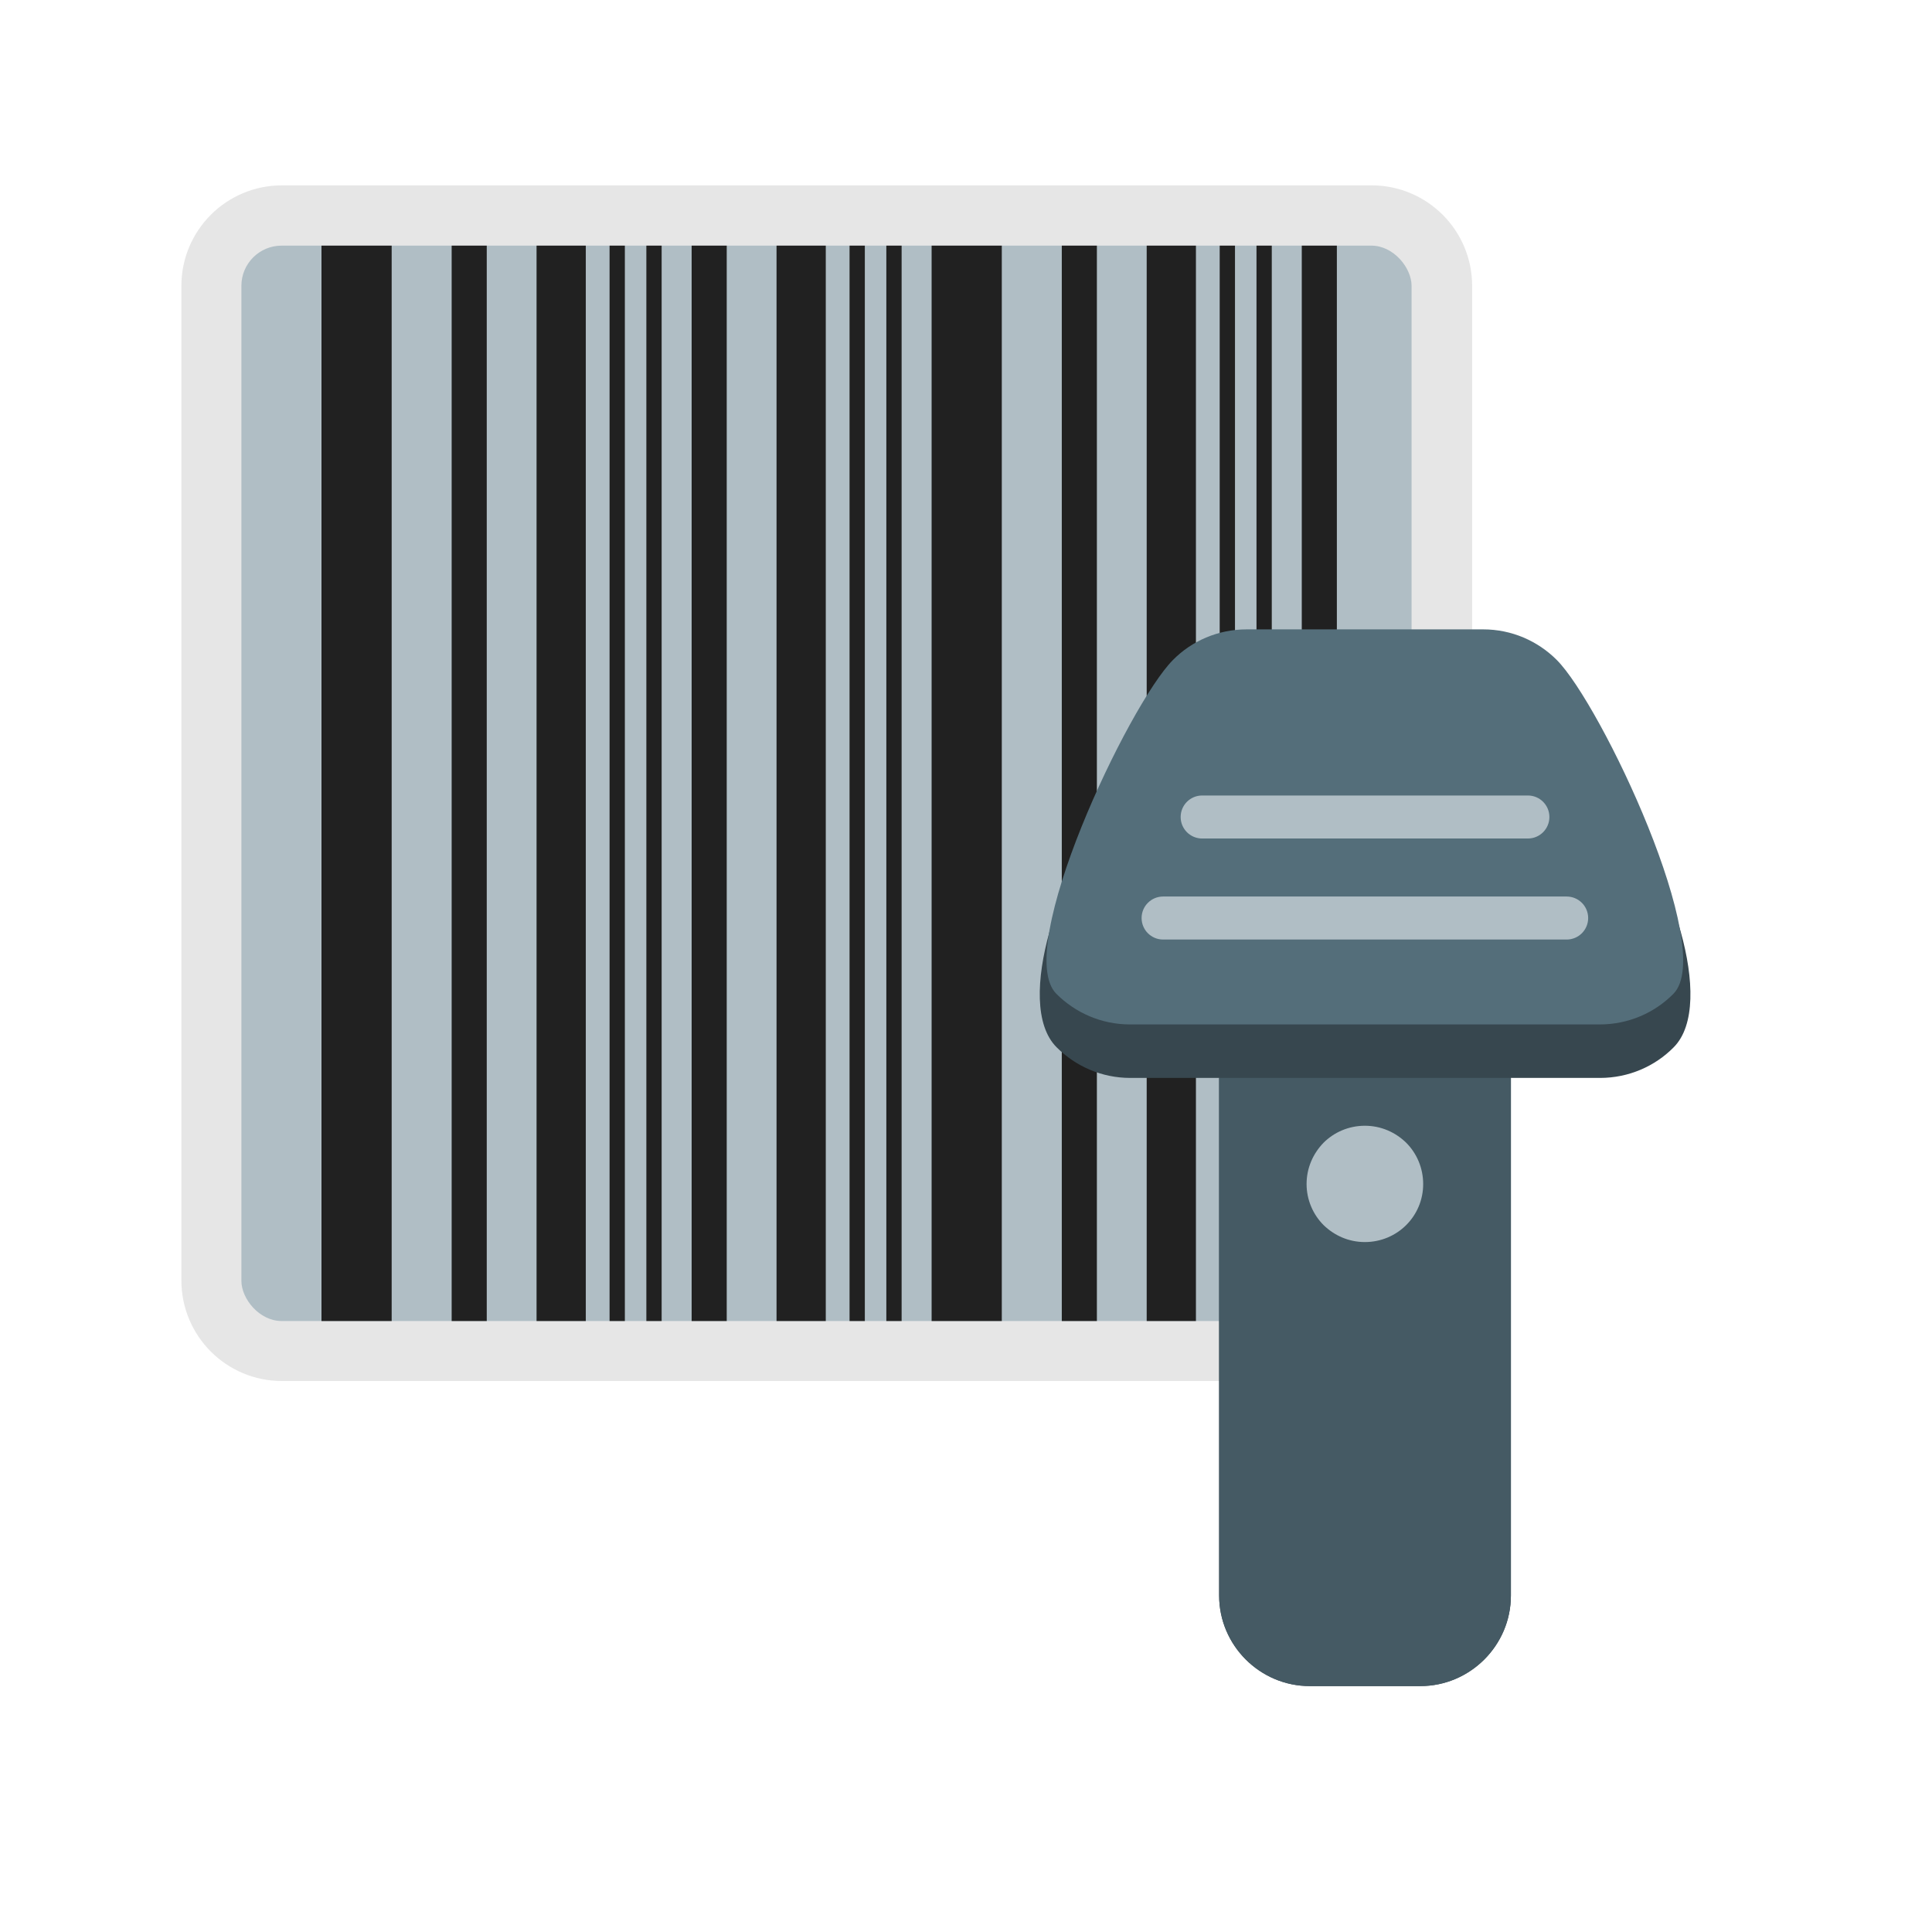 <?xml version="1.0" encoding="UTF-8"?>
<!DOCTYPE svg PUBLIC "-//W3C//DTD SVG 1.1//EN" "http://www.w3.org/Graphics/SVG/1.1/DTD/svg11.dtd">
<!-- Creator: CorelDRAW -->
<svg xmlns="http://www.w3.org/2000/svg" xml:space="preserve" width="6.827in" height="6.827in" style="shape-rendering:geometricPrecision; text-rendering:geometricPrecision; image-rendering:optimizeQuality; fill-rule:evenodd; clip-rule:evenodd"
viewBox="0 0 6.827 6.827"
 xmlns:xlink="http://www.w3.org/1999/xlink">
 <defs>
  <style type="text/css">
   <![CDATA[
    .fil6 {fill:none}
    .fil2 {fill:#212121}
    .fil3 {fill:#37474F}
    .fil4 {fill:#455A64}
    .fil5 {fill:#546E7A}
    .fil1 {fill:#B0BEC5}
    .fil0 {fill:#E6E6E6;fill-rule:nonzero}
   ]]>
  </style>
 </defs>
 <g id="Layer_x0020_1">
  <path class="fil0" d="M0.996 0.655l3.851 0c0.098,0 0.187,0.04 0.251,0.104 0.064,0.064 0.104,0.153 0.104,0.251l0 3.515c0,0.098 -0.04,0.187 -0.104,0.251 -0.064,0.064 -0.153,0.104 -0.251,0.104l-3.851 0c-0.098,0 -0.187,-0.04 -0.251,-0.104 -0.064,-0.064 -0.104,-0.153 -0.104,-0.251l0 -3.515c0,-0.098 0.04,-0.187 0.104,-0.251 0.064,-0.064 0.153,-0.104 0.251,-0.104zm3.78 0.427l-3.709 0 0 3.373 3.709 0 0 -3.373z"/>
  <rect class="fil1" x="0.853" y="0.868" width="4.135" height="3.8" rx="0.142" ry="0.142"/>
  <rect class="fil2" x="1.136" y="0.868" width="0.248" height="3.8"/>
  <rect class="fil2" x="1.596" y="0.868" width="0.124" height="3.8"/>
  <rect class="fil2" x="1.896" y="0.868" width="0.174" height="3.8"/>
  <rect class="fil2" x="2.154" y="0.868" width="0.054" height="3.8"/>
  <rect class="fil2" x="2.284" y="0.868" width="0.054" height="3.8"/>
  <rect class="fil2" x="2.444" y="0.868" width="0.124" height="3.8"/>
  <rect class="fil2" x="2.744" y="0.868" width="0.174" height="3.8"/>
  <rect class="fil2" x="3.002" y="0.868" width="0.054" height="3.8"/>
  <rect class="fil2" x="3.132" y="0.868" width="0.054" height="3.8"/>
  <rect class="fil2" x="3.292" y="0.868" width="0.248" height="3.8"/>
  <rect class="fil2" x="3.752" y="0.868" width="0.124" height="3.8"/>
  <rect class="fil2" x="4.052" y="0.868" width="0.174" height="3.8"/>
  <rect class="fil2" x="4.31" y="0.868" width="0.054" height="3.8"/>
  <rect class="fil2" x="4.44" y="0.868" width="0.054" height="3.8"/>
  <rect class="fil2" x="4.6" y="0.868" width="0.124" height="3.8"/>
  <g id="_515372168">
   <path id="_515372912" class="fil3" d="M4.308 3.809l0 1.829c0,0.088 0.036,0.168 0.094,0.226 0.058,0.058 0.138,0.094 0.226,0.094l0.391 0c0.088,0 0.168,-0.036 0.226,-0.094 0.058,-0.058 0.094,-0.138 0.094,-0.226l0 -1.829 0.315 0c0.101,0 0.194,-0.041 0.26,-0.108 0.156,-0.156 -0.027,-0.658 -0.183,-0.814 -0.067,-0.067 -0.159,-0.108 -0.26,-0.108l-1.294 0c-0.101,0 -0.194,0.041 -0.26,0.108 -0.156,0.156 -0.34,0.658 -0.183,0.814 0.067,0.067 0.159,0.108 0.26,0.108l0.315 0z"/>
   <path id="_515373320" class="fil4" d="M4.308 3.809l0 1.829c0,0.088 0.036,0.168 0.094,0.226 0.058,0.058 0.138,0.094 0.226,0.094l0.391 0c0.088,0 0.168,-0.036 0.226,-0.094 0.058,-0.058 0.094,-0.138 0.094,-0.226l0 -1.829c0.823,0 -1.644,0 -1.03,0z"/>
   <path id="_515373248" class="fil5" d="M5.338 3.62l0.175 0 0.14 0c0.101,0 0.194,-0.041 0.26,-0.108 0.156,-0.156 -0.256,-1.024 -0.412,-1.18 -0.067,-0.067 -0.159,-0.108 -0.26,-0.108l-0.836 0c-0.101,0 -0.194,0.041 -0.26,0.108 -0.156,0.156 -0.569,1.024 -0.412,1.18 0.067,0.067 0.159,0.108 0.26,0.108l0.22 0 0.095 0 1.03 0z"/>
   <path id="_515373128" class="fil1" d="M4.823 4.389c-0.057,0 -0.108,-0.023 -0.146,-0.06 -0.037,-0.037 -0.06,-0.089 -0.06,-0.145 0,-0.057 0.023,-0.108 0.06,-0.146 0.037,-0.037 0.089,-0.06 0.146,-0.06 0.057,0 0.108,0.023 0.146,0.06 0.037,0.037 0.06,0.089 0.06,0.146 0,0.057 -0.023,0.108 -0.06,0.145 -0.037,0.037 -0.089,0.06 -0.146,0.06z"/>
   <path id="_515372504" class="fil1" d="M5.399 2.963l-1.151 0c-0.042,0 -0.076,-0.034 -0.076,-0.076 0,-0.042 0.034,-0.076 0.076,-0.076l1.151 0c0.042,0 0.076,0.034 0.076,0.076 0,0.042 -0.034,0.076 -0.076,0.076z"/>
   <path id="_515372096" class="fil1" d="M5.536 3.32l-1.426 0c-0.042,0 -0.076,-0.034 -0.076,-0.076 0,-0.042 0.034,-0.076 0.076,-0.076l1.426 0c0.042,0 0.076,0.034 0.076,0.076 0,0.042 -0.034,0.076 -0.076,0.076z"/>
  </g>
 </g>
 <rect class="fil6" width="6.827" height="6.827"/>
</svg>
